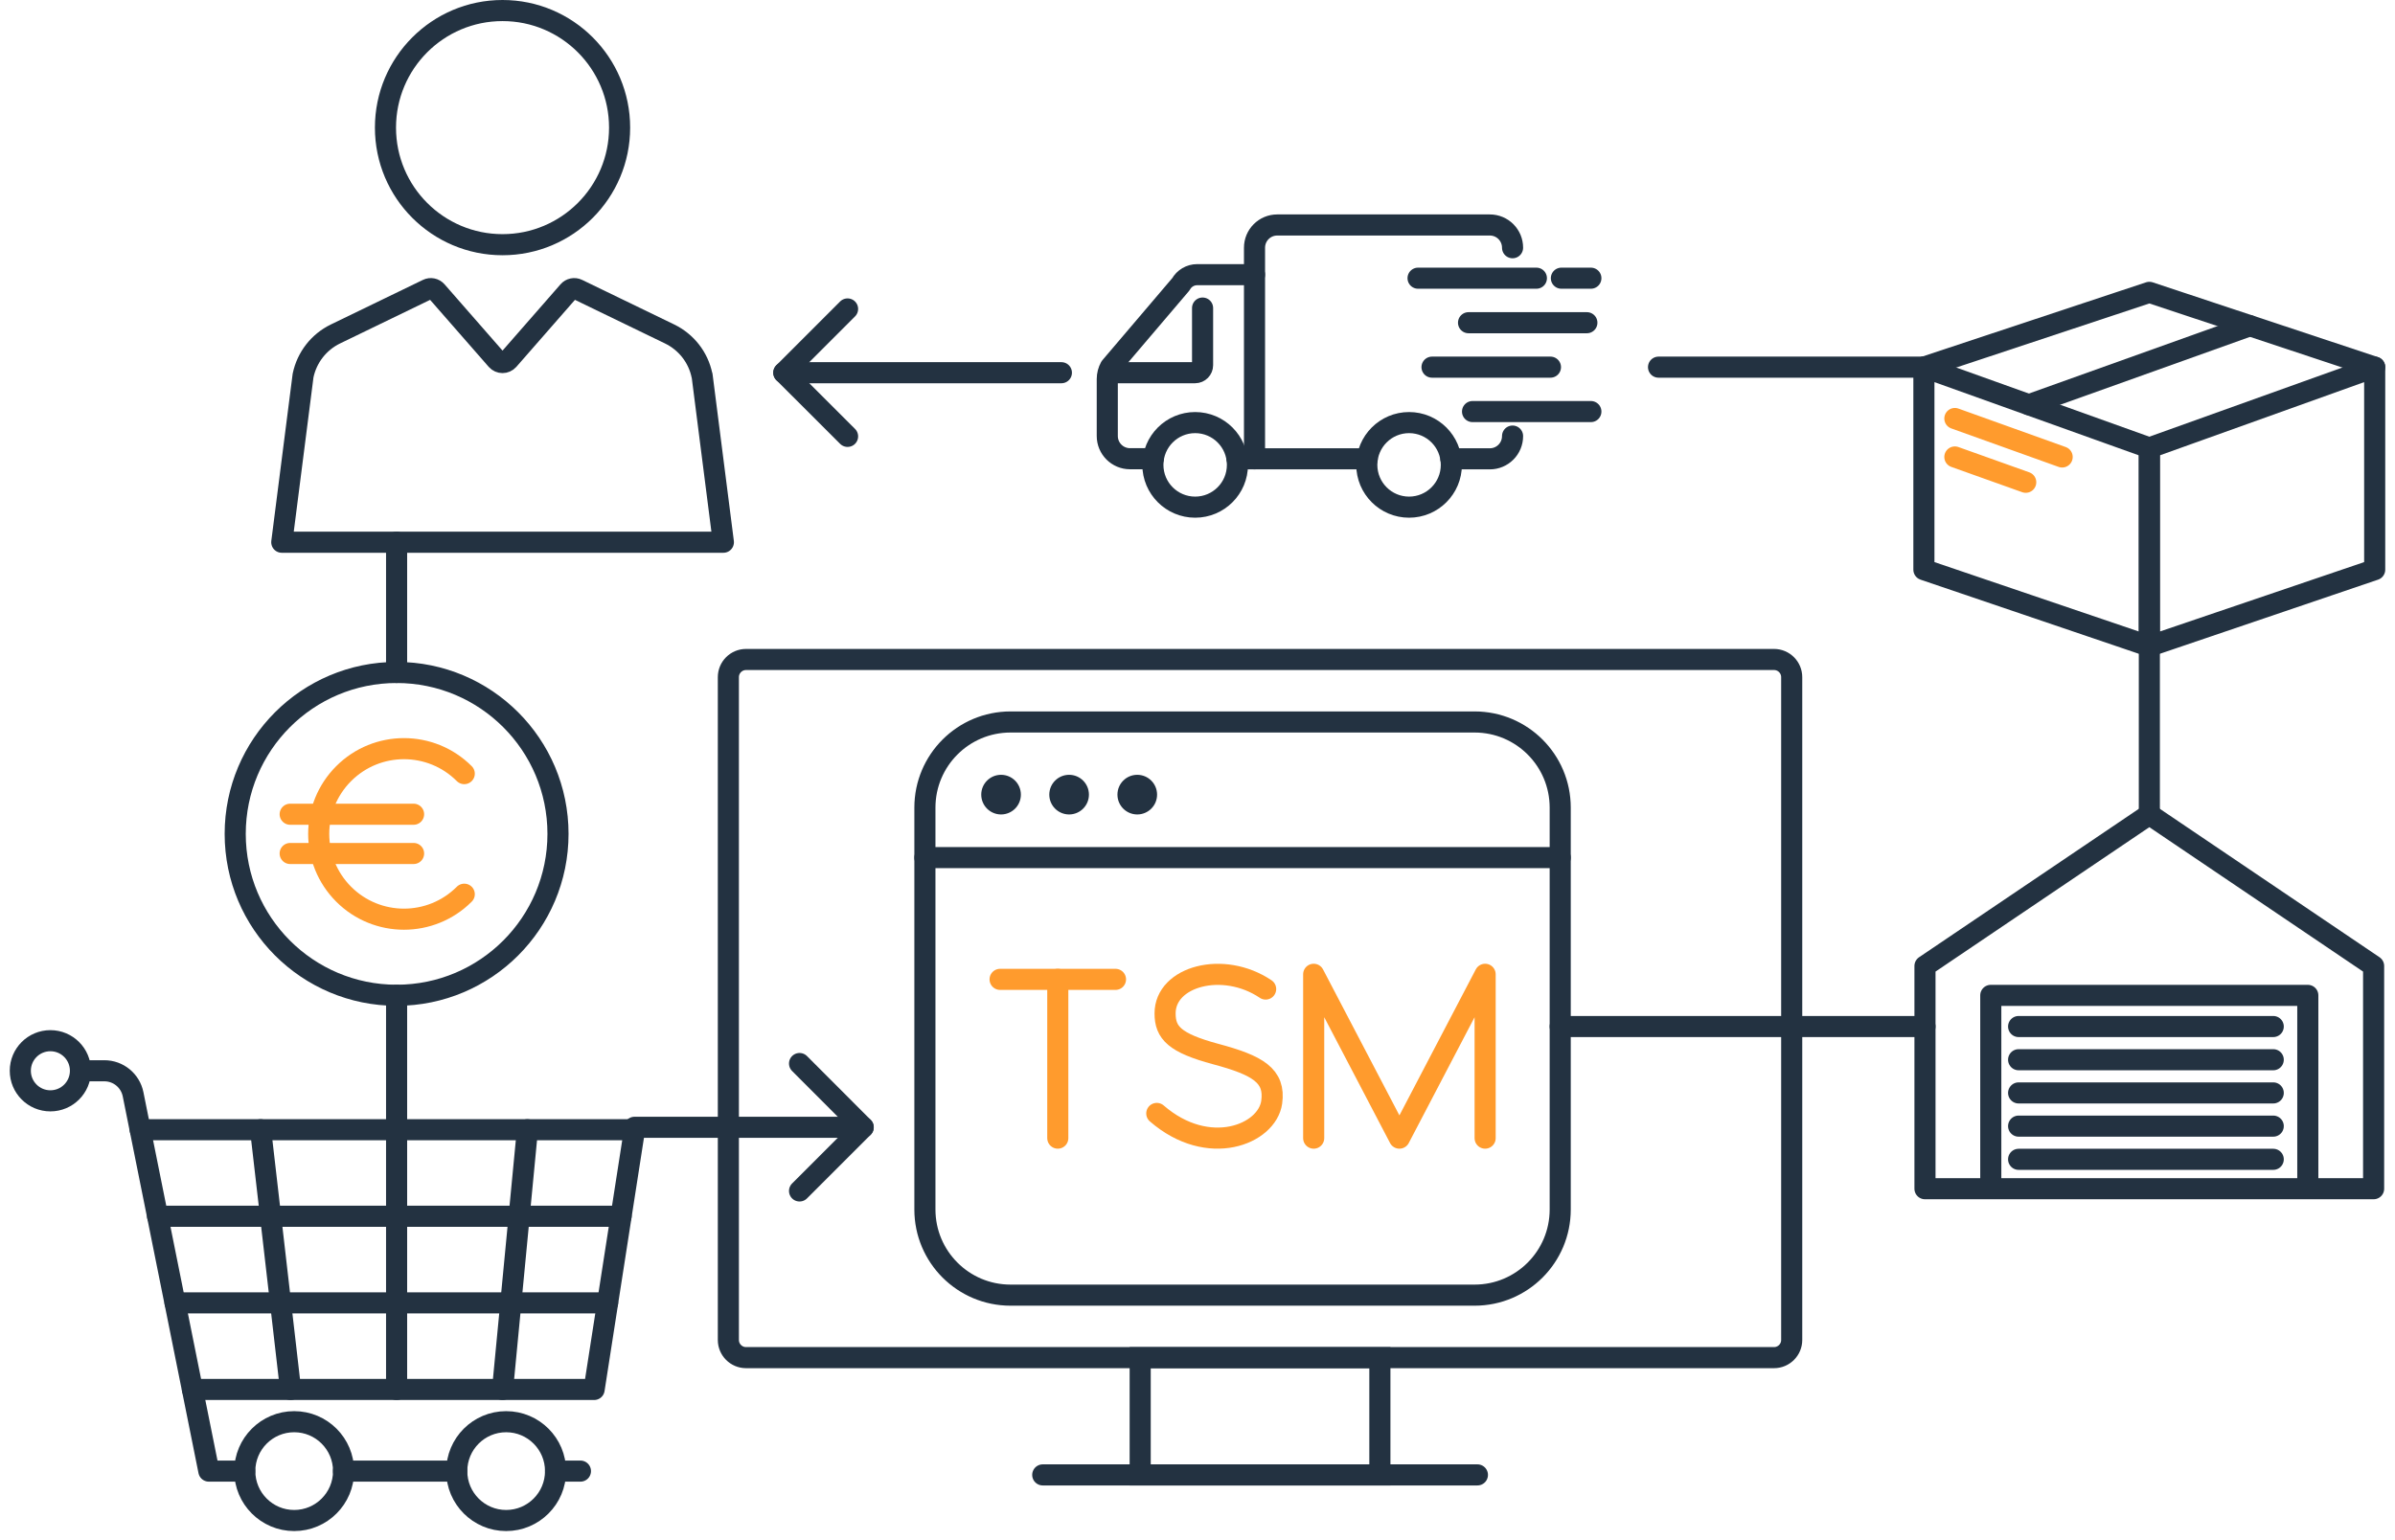 <?xml version="1.0" encoding="UTF-8"?> <svg xmlns="http://www.w3.org/2000/svg" width="227" height="146" viewBox="0 0 227 146" fill="none"><path d="M47.63 23.199C53.758 23.199 58.726 18.23 58.726 12.1C58.726 5.97 53.758 1 47.63 1C41.503 1 36.535 5.97 36.535 12.1C36.535 18.23 41.503 23.199 47.63 23.199Z" stroke="#233241" stroke-width="2" stroke-linecap="round" stroke-linejoin="round"></path><path d="M66.536 35.605C66.185 33.883 65.046 32.43 63.464 31.662L54.747 27.44C54.451 27.292 54.09 27.366 53.877 27.616L48.186 34.124C47.89 34.457 47.371 34.457 47.075 34.124L41.384 27.616C41.162 27.366 40.81 27.292 40.514 27.44L31.797 31.662C30.215 32.43 29.086 33.883 28.725 35.605L26.707 51.408H68.563L66.546 35.605H66.536Z" stroke="#233241" stroke-width="2" stroke-linecap="round" stroke-linejoin="round"></path><path d="M203.717 61.267L225.075 54.009V34.809L203.717 42.465V61.267Z" stroke="#233241" stroke-width="2" stroke-linecap="round" stroke-linejoin="round"></path><path d="M203.717 61.267L182.349 54.009V34.809L203.717 42.465V61.267Z" stroke="#233241" stroke-width="2" stroke-linecap="round" stroke-linejoin="round"></path><path d="M225.075 34.808L203.717 27.717L182.349 34.808" stroke="#233241" stroke-width="2" stroke-linecap="round" stroke-linejoin="round"></path><path d="M192.306 38.372L213.239 30.883" stroke="#233241" stroke-width="2" stroke-linecap="round" stroke-linejoin="round"></path><path d="M185.283 39.678L195.453 43.325" stroke="#FF9B2D" stroke-width="2" stroke-linecap="round" stroke-linejoin="round"></path><path d="M185.283 43.325L192.001 45.723" stroke="#FF9B2D" stroke-width="2" stroke-linecap="round" stroke-linejoin="round"></path><path d="M75.781 100.832L81.815 106.877L75.781 112.913" stroke="#233241" stroke-width="2" stroke-linecap="round" stroke-linejoin="round"></path><path d="M80.334 41.372L74.291 35.336L80.334 29.291" stroke="#233241" stroke-width="2" stroke-linecap="round" stroke-linejoin="round"></path><path d="M168.144 62.525H70.71C69.785 62.525 69.035 63.276 69.035 64.201V127.041C69.035 127.966 69.785 128.716 70.71 128.716H168.144C169.07 128.716 169.819 127.966 169.819 127.041V64.201C169.819 63.276 169.07 62.525 168.144 62.525Z" stroke="#233241" stroke-width="2" stroke-miterlimit="10" stroke-linecap="round"></path><path d="M130.786 128.717H108.068V139.835H130.786V128.717Z" stroke="#233241" stroke-width="2" stroke-miterlimit="10" stroke-linecap="round"></path><path d="M98.832 139.834H140.031" stroke="#233241" stroke-width="2" stroke-miterlimit="10" stroke-linecap="round"></path><path d="M139.763 68.45H95.779C91.297 68.45 87.663 72.085 87.663 76.569V114.673C87.663 119.157 91.297 122.792 95.779 122.792H139.763C144.245 122.792 147.878 119.157 147.878 114.673V76.569C147.878 72.085 144.245 68.45 139.763 68.45Z" stroke="#233241" stroke-width="2" stroke-linecap="round" stroke-linejoin="round"></path><path d="M87.663 81.309H147.878" stroke="#233241" stroke-width="2" stroke-linecap="round" stroke-linejoin="round"></path><path d="M94.881 77.218C95.919 77.218 96.76 76.376 96.76 75.338C96.76 74.3 95.919 73.459 94.881 73.459C93.844 73.459 93.003 74.3 93.003 75.338C93.003 76.376 93.844 77.218 94.881 77.218Z" fill="#233241"></path><path d="M101.331 77.218C102.369 77.218 103.21 76.376 103.21 75.338C103.21 74.3 102.369 73.459 101.331 73.459C100.294 73.459 99.453 74.3 99.453 75.338C99.453 76.376 100.294 77.218 101.331 77.218Z" fill="#233241"></path><path d="M107.79 77.218C108.828 77.218 109.669 76.376 109.669 75.338C109.669 74.3 108.828 73.459 107.79 73.459C106.753 73.459 105.912 74.3 105.912 75.338C105.912 76.376 106.753 77.218 107.79 77.218Z" fill="#233241"></path><path d="M119.959 93.77C115.925 91.057 110.418 92.566 110.428 96.084C110.428 97.917 111.344 98.889 115.23 99.935C119.21 101 120.885 101.981 120.533 104.499C120.107 107.554 114.546 109.813 109.641 105.564" stroke="#FF9B2D" stroke-width="2" stroke-linecap="round" stroke-linejoin="round"></path><path d="M124.512 107.906V92.372L132.637 107.906L140.762 92.372V107.906" stroke="#FF9B2D" stroke-width="2" stroke-linecap="round" stroke-linejoin="round"></path><path d="M105.727 92.853H94.789" stroke="#FF9B2D" stroke-width="2" stroke-linecap="round" stroke-linejoin="round"></path><path d="M100.258 107.905V92.853" stroke="#FF9B2D" stroke-width="2" stroke-linecap="round" stroke-linejoin="round"></path><path d="M105.245 35.336H113.269C113.667 35.336 113.981 35.011 113.981 34.623V29.207" stroke="#233241" stroke-width="2" stroke-linecap="round" stroke-linejoin="round"></path><path d="M133.553 48.083C135.766 48.083 137.56 46.289 137.56 44.075C137.56 41.861 135.766 40.066 133.553 40.066C131.34 40.066 129.546 41.861 129.546 44.075C129.546 46.289 131.34 48.083 133.553 48.083Z" stroke="#233241" stroke-width="2" stroke-linecap="round" stroke-linejoin="round"></path><path d="M113.278 48.083C115.491 48.083 117.285 46.289 117.285 44.075C117.285 41.861 115.491 40.066 113.278 40.066C111.065 40.066 109.271 41.861 109.271 44.075C109.271 46.289 111.065 48.083 113.278 48.083Z" stroke="#233241" stroke-width="2" stroke-linecap="round" stroke-linejoin="round"></path><path d="M143.362 23.487C143.362 22.293 142.4 21.33 141.206 21.33H121.06C119.867 21.33 118.904 22.293 118.904 23.487V26.042" stroke="#233241" stroke-width="2" stroke-linecap="round" stroke-linejoin="round"></path><path d="M137.514 43.501H141.206C142.4 43.501 143.362 42.538 143.362 41.344" stroke="#233241" stroke-width="2" stroke-linecap="round" stroke-linejoin="round"></path><path d="M118.904 43.501H129.583" stroke="#233241" stroke-width="2" stroke-linecap="round" stroke-linejoin="round"></path><path d="M117.248 43.501H118.904V26.041H113.463C112.824 26.041 112.232 26.393 111.927 26.948L105.245 34.799C105.051 35.15 104.949 35.539 104.949 35.937V41.334C104.949 42.529 105.912 43.491 107.106 43.491H109.308" stroke="#233241" stroke-width="2" stroke-linecap="round" stroke-linejoin="round"></path><path d="M134.405 26.375H145.62" stroke="#233241" stroke-width="2" stroke-linecap="round" stroke-linejoin="round"></path><path d="M139.189 30.596H150.405" stroke="#233241" stroke-width="2" stroke-linecap="round" stroke-linejoin="round"></path><path d="M135.728 34.809H146.953" stroke="#233241" stroke-width="2" stroke-linecap="round" stroke-linejoin="round"></path><path d="M139.568 39.02H150.784" stroke="#233241" stroke-width="2" stroke-linecap="round" stroke-linejoin="round"></path><path d="M147.989 26.375H150.784" stroke="#233241" stroke-width="2" stroke-linecap="round" stroke-linejoin="round"></path><path d="M218.736 112.701H224.973V91.584L203.717 77.217L182.451 91.584V112.701H188.688V94.371H190.715H218.736V112.701ZM218.736 112.701H188.688" stroke="#233241" stroke-width="2" stroke-linecap="round" stroke-linejoin="round"></path><path d="M191.326 97.324H215.46" stroke="#233241" stroke-width="2" stroke-linecap="round" stroke-linejoin="round"></path><path d="M191.326 100.472H215.46" stroke="#233241" stroke-width="2" stroke-linecap="round" stroke-linejoin="round"></path><path d="M191.326 103.619H215.46" stroke="#233241" stroke-width="2" stroke-linecap="round" stroke-linejoin="round"></path><path d="M191.326 106.767H215.46" stroke="#233241" stroke-width="2" stroke-linecap="round" stroke-linejoin="round"></path><path d="M191.326 109.914H215.46" stroke="#233241" stroke-width="2" stroke-linecap="round" stroke-linejoin="round"></path><path d="M37.59 94.361C46.038 94.361 52.887 87.51 52.887 79.058C52.887 70.607 46.038 63.756 37.59 63.756C29.142 63.756 22.293 70.607 22.293 79.058C22.293 87.51 29.142 94.361 37.59 94.361Z" stroke="#233241" stroke-width="2" stroke-linecap="round" stroke-linejoin="round"></path><path d="M44.003 84.78C40.847 87.937 35.73 87.937 32.574 84.78C29.419 81.623 29.419 76.504 32.574 73.347C35.73 70.19 40.847 70.19 44.003 73.347" stroke="#FF9B2D" stroke-width="2" stroke-linecap="round" stroke-linejoin="round"></path><path d="M27.503 77.197H39.2" stroke="#FF9B2D" stroke-width="2" stroke-linecap="round" stroke-linejoin="round"></path><path d="M27.503 80.919H39.2" stroke="#FF9B2D" stroke-width="2" stroke-linecap="round" stroke-linejoin="round"></path><path d="M27.883 144.159C30.469 144.159 32.565 142.061 32.565 139.474C32.565 136.887 30.469 134.79 27.883 134.79C25.297 134.79 23.2 136.887 23.2 139.474C23.2 142.061 25.297 144.159 27.883 144.159Z" stroke="#233241" stroke-width="2" stroke-linecap="round" stroke-linejoin="round"></path><path d="M4.776 104.37C6.35 104.37 7.626 103.093 7.626 101.518C7.626 99.944 6.35 98.667 4.776 98.667C3.201 98.667 1.925 99.944 1.925 101.518C1.925 103.093 3.201 104.37 4.776 104.37Z" stroke="#233241" stroke-width="2" stroke-linecap="round" stroke-linejoin="round"></path><path d="M47.973 144.159C50.559 144.159 52.656 142.061 52.656 139.474C52.656 136.887 50.559 134.79 47.973 134.79C45.387 134.79 43.291 136.887 43.291 139.474C43.291 142.061 45.387 144.159 47.973 144.159Z" stroke="#233241" stroke-width="2" stroke-linecap="round" stroke-linejoin="round"></path><path d="M7.626 101.519H9.893C11.216 101.519 12.355 102.454 12.614 103.75L19.795 139.474H23.191" stroke="#233241" stroke-width="2" stroke-linecap="round" stroke-linejoin="round"></path><path d="M18.24 131.734H56.311L60.142 107.109H13.289" stroke="#233241" stroke-width="2" stroke-linecap="round" stroke-linejoin="round"></path><path d="M32.556 139.474H43.291" stroke="#233241" stroke-width="2" stroke-linecap="round" stroke-linejoin="round"></path><path d="M52.655 139.474H55.015" stroke="#233241" stroke-width="2" stroke-linecap="round" stroke-linejoin="round"></path><path d="M49.99 107.109L47.631 131.734" stroke="#233241" stroke-width="2" stroke-linecap="round" stroke-linejoin="round"></path><path d="M37.59 107.109V131.734" stroke="#233241" stroke-width="2" stroke-linecap="round" stroke-linejoin="round"></path><path d="M24.699 107.109L27.54 131.734" stroke="#233241" stroke-width="2" stroke-linecap="round" stroke-linejoin="round"></path><path d="M14.936 115.312H58.865" stroke="#233241" stroke-width="2" stroke-linecap="round" stroke-linejoin="round"></path><path d="M16.593 123.523H57.588" stroke="#233241" stroke-width="2" stroke-linecap="round" stroke-linejoin="round"></path><path d="M60.142 106.878H81.814" stroke="#233241" stroke-width="2" stroke-linecap="round" stroke-linejoin="round"></path><path d="M147.878 97.324H182.451" stroke="#233241" stroke-width="2" stroke-linecap="round" stroke-linejoin="round"></path><path d="M203.717 77.217V60.951" stroke="#233241" stroke-width="2" stroke-linecap="round" stroke-linejoin="round"></path><path d="M182.349 34.809H157.197" stroke="#233241" stroke-width="2" stroke-linecap="round" stroke-linejoin="round"></path><path d="M100.6 35.336H74.291" stroke="#233241" stroke-width="2" stroke-linecap="round" stroke-linejoin="round"></path><path d="M37.59 107.535V94.361" stroke="#233241" stroke-width="2" stroke-linecap="round" stroke-linejoin="round"></path><path d="M37.59 63.756V51.406" stroke="#233241" stroke-width="2" stroke-linecap="round" stroke-linejoin="round"></path></svg> 